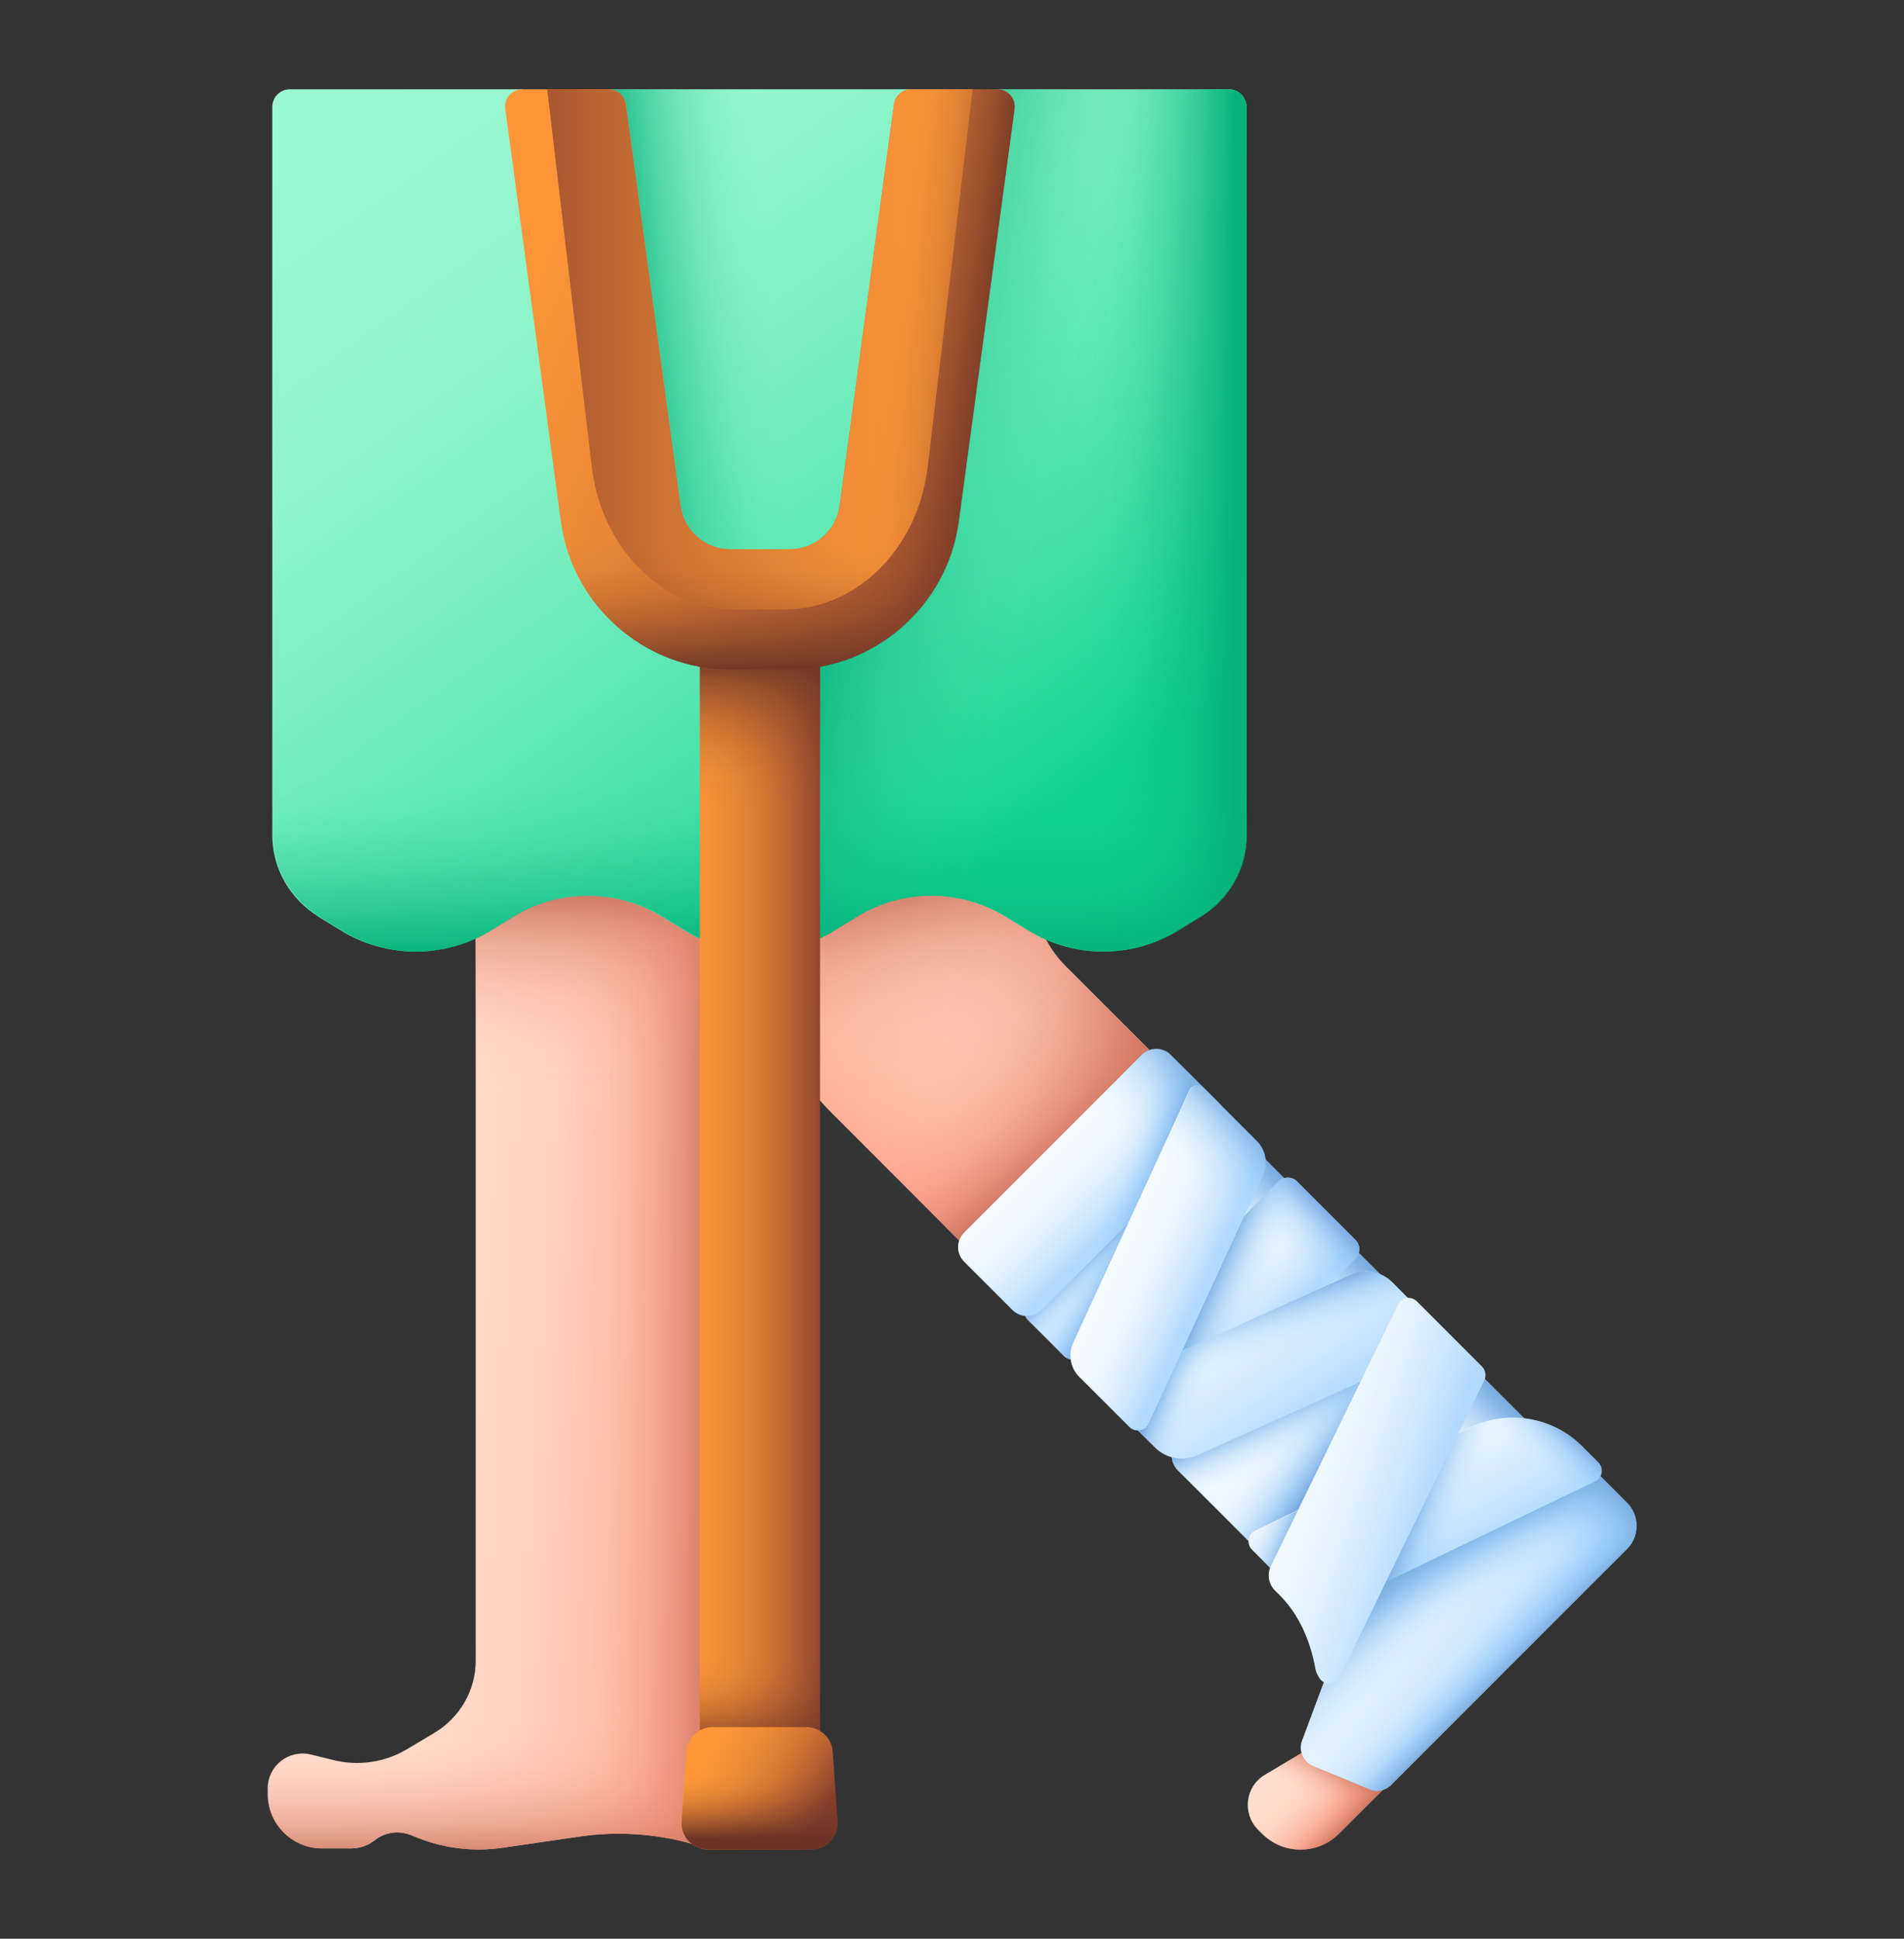 <svg width="56" height="57" viewBox="0 0 56 57" fill="none" xmlns="http://www.w3.org/2000/svg">
<rect x="0" y="0" width="56" height="57" fill="#333333" stroke="none"/>
<path d="M20.642 54.295C19.47 53.921 18.226 53.82 17.014 54.002L14.79 54.325C13.961 54.446 13.122 54.355 12.334 54.052L12.081 53.951C11.717 53.809 11.313 53.87 11.01 54.113C10.818 54.264 10.575 54.345 10.332 54.345H9.473C8.594 54.345 7.876 53.627 7.876 52.748V52.576C7.876 51.909 8.503 51.424 9.15 51.586L9.807 51.748C10.535 51.929 11.313 51.818 11.96 51.434L12.789 50.939C13.526 50.494 13.991 49.696 13.991 48.827V24.104H21.703V42.641C21.703 43.53 21.673 44.41 21.602 45.299L21.249 49.928C21.238 50.08 21.249 50.242 21.289 50.393L21.794 52.303C22.027 53.183 21.481 54.062 20.642 54.295Z" fill="url(#paint0_linear_468_1539)"/>
<path d="M20.642 54.295C19.47 53.921 18.226 53.82 17.014 54.002L14.79 54.325C13.961 54.446 13.122 54.355 12.334 54.052L12.081 53.951C11.717 53.809 11.313 53.87 11.01 54.113C10.818 54.264 10.575 54.345 10.332 54.345H9.473C8.594 54.345 7.876 53.627 7.876 52.748V52.576C7.876 51.909 8.503 51.424 9.15 51.586L9.807 51.748C10.535 51.929 11.313 51.818 11.96 51.434L12.789 50.939C13.526 50.494 13.991 49.696 13.991 48.827V24.104H21.703V42.641C21.703 43.53 21.673 44.41 21.602 45.299L21.249 49.928C21.238 50.08 21.249 50.242 21.289 50.393L21.794 52.303C22.027 53.183 21.481 54.062 20.642 54.295Z" fill="url(#paint1_linear_468_1539)"/>
<path d="M21.451 47.119H13.981V48.827C13.981 49.696 13.526 50.495 12.778 50.939L11.95 51.435C11.303 51.819 10.524 51.94 9.797 51.748L9.14 51.586C8.493 51.424 7.866 51.91 7.866 52.577V52.748C7.866 53.628 8.584 54.346 9.463 54.346H10.322C10.565 54.346 10.807 54.265 10.999 54.113C11.303 53.87 11.707 53.81 12.071 53.951L12.323 54.052C13.102 54.356 13.951 54.447 14.78 54.325L17.003 54.002C18.216 53.82 19.459 53.921 20.632 54.295C21.471 54.062 22.006 53.183 21.774 52.294L21.269 50.383C21.228 50.232 21.218 50.08 21.228 49.918L21.451 47.119Z" fill="url(#paint2_linear_468_1539)"/>
<path d="M13.981 24.104H21.693V37.83H13.981V24.104Z" fill="url(#paint3_linear_468_1539)"/>
<path d="M30.386 26.095V18.241H22.472V27.934C22.472 29.733 23.189 31.452 24.453 32.715L29.284 37.547L34.873 31.937L31.346 28.409C30.729 27.793 30.386 26.964 30.386 26.095Z" fill="url(#paint4_linear_468_1539)"/>
<path d="M30.386 26.095V18.241H22.472V27.934C22.472 29.733 23.189 31.452 24.453 32.715L29.284 37.547L34.873 31.937L31.346 28.409C30.729 27.793 30.386 26.964 30.386 26.095Z" fill="url(#paint5_linear_468_1539)"/>
<path d="M34.873 31.937L29.274 37.536L24.442 32.705C23.169 31.431 22.461 29.713 22.461 27.924V25.114H30.375V26.085C30.375 26.954 30.719 27.793 31.336 28.409L34.873 31.937Z" fill="url(#paint6_linear_468_1539)"/>
<path d="M34.873 31.937L29.274 37.536L24.442 32.705C23.169 31.431 22.461 29.713 22.461 27.924V25.114H30.375V26.085C30.375 26.954 30.719 27.793 31.336 28.409L34.873 31.937Z" fill="url(#paint7_linear_468_1539)"/>
<path d="M39.27 50.95L37.198 52.183C36.622 52.527 36.531 53.315 36.996 53.79L37.117 53.912C37.744 54.538 38.755 54.538 39.381 53.912L41.372 51.92L39.27 50.95Z" fill="url(#paint8_linear_468_1539)"/>
<path d="M39.27 50.95L37.198 52.183C36.622 52.527 36.531 53.315 36.996 53.79L37.117 53.912C37.744 54.538 38.755 54.538 39.381 53.912L41.372 51.92L39.27 50.95Z" fill="url(#paint9_linear_468_1539)"/>
<path d="M41.372 51.92L39.381 53.911C38.755 54.538 37.744 54.538 37.117 53.911L36.996 53.79C36.945 53.739 36.905 53.689 36.864 53.638L39.462 51.041L41.372 51.92Z" fill="url(#paint10_linear_468_1539)"/>
<path d="M46.901 43.237L47.841 44.177C48.225 44.561 48.225 45.178 47.841 45.551L40.907 52.485C40.746 52.647 40.493 52.697 40.281 52.606L38.613 51.919C38.33 51.798 38.189 51.474 38.29 51.191L40.432 45.461L46.901 43.237Z" fill="url(#paint11_linear_468_1539)"/>
<path d="M46.901 43.237L47.841 44.177C48.225 44.561 48.225 45.178 47.841 45.551L40.907 52.485C40.746 52.647 40.493 52.697 40.281 52.606L38.613 51.919C38.33 51.798 38.189 51.474 38.29 51.191L40.432 45.461L46.901 43.237Z" fill="url(#paint12_linear_468_1539)"/>
<path d="M46.901 43.237L47.841 44.177C48.225 44.561 48.225 45.178 47.841 45.551L40.907 52.485C40.746 52.647 40.493 52.697 40.281 52.606L38.613 51.919C38.33 51.798 38.189 51.474 38.29 51.191L40.432 45.461L46.901 43.237Z" fill="url(#paint13_linear_468_1539)"/>
<path d="M46.901 43.237L47.841 44.177C48.225 44.561 48.225 45.178 47.841 45.551L40.907 52.485C40.746 52.647 40.493 52.697 40.281 52.606L38.613 51.919C38.33 51.798 38.189 51.474 38.29 51.191L40.432 45.461L46.901 43.237Z" fill="url(#paint14_linear_468_1539)"/>
<path d="M45.082 48.321L47.851 45.551C48.235 45.167 48.235 44.551 47.851 44.177L46.911 43.237L41.777 45.006L45.082 48.321Z" fill="url(#paint15_linear_468_1539)"/>
<path d="M36.875 33.746L45.223 42.095L43.495 43.823L35.146 35.474L36.875 33.746Z" fill="url(#paint16_linear_468_1539)"/>
<path d="M36.875 33.746L45.223 42.095L43.495 43.823L35.146 35.474L36.875 33.746Z" fill="url(#paint17_linear_468_1539)"/>
<path d="M33.782 35.262L34.833 36.314C34.984 36.465 34.984 36.698 34.833 36.849L31.821 39.861C31.669 40.013 31.437 40.013 31.285 39.861L30.234 38.81C30.082 38.658 30.082 38.426 30.234 38.274L33.246 35.262C33.398 35.121 33.64 35.121 33.782 35.262Z" fill="url(#paint18_linear_468_1539)"/>
<path d="M33.782 35.262L34.833 36.314C34.984 36.465 34.984 36.698 34.833 36.849L31.821 39.861C31.669 40.013 31.437 40.013 31.285 39.861L30.234 38.81C30.082 38.658 30.082 38.426 30.234 38.274L33.246 35.262C33.398 35.121 33.64 35.121 33.782 35.262Z" fill="url(#paint19_linear_468_1539)"/>
<path d="M33.782 35.262L34.833 36.314C34.984 36.465 34.984 36.698 34.833 36.849L31.821 39.861C31.669 40.013 31.437 40.013 31.285 39.861L30.234 38.81C30.082 38.658 30.082 38.426 30.234 38.274L33.246 35.262C33.398 35.121 33.64 35.121 33.782 35.262Z" fill="url(#paint20_linear_468_1539)"/>
<path d="M34.428 31.017L35.854 32.442C36.086 32.675 36.086 33.059 35.854 33.291L30.628 38.517C30.396 38.749 30.012 38.749 29.779 38.517L28.354 37.092C28.121 36.859 28.121 36.475 28.354 36.243L33.58 31.017C33.822 30.785 34.196 30.785 34.428 31.017Z" fill="url(#paint21_linear_468_1539)"/>
<path d="M31.406 37.729L35.854 33.282C36.086 33.049 36.086 32.665 35.854 32.432L34.428 31.007C34.196 30.775 33.812 30.775 33.58 31.007L29.132 35.455L31.406 37.729Z" fill="url(#paint22_linear_468_1539)"/>
<path d="M31.406 37.729L35.854 33.282C36.086 33.049 36.086 32.665 35.854 32.432L34.428 31.007C34.196 30.775 33.812 30.775 33.58 31.007L29.132 35.455L31.406 37.729Z" fill="url(#paint23_linear_468_1539)"/>
<path d="M39.988 37.89L42.039 39.942C42.292 40.195 42.292 40.589 42.039 40.842L37.602 45.289C37.349 45.542 36.955 45.542 36.703 45.289L34.651 43.237C34.398 42.985 34.398 42.59 34.651 42.338L39.088 37.901C39.341 37.638 39.745 37.638 39.988 37.89Z" fill="url(#paint24_linear_468_1539)"/>
<path d="M39.988 37.89L42.039 39.942C42.292 40.195 42.292 40.589 42.039 40.842L37.602 45.289C37.349 45.542 36.955 45.542 36.703 45.289L34.651 43.237C34.398 42.985 34.398 42.59 34.651 42.338L39.088 37.901C39.341 37.638 39.745 37.638 39.988 37.89Z" fill="url(#paint25_linear_468_1539)"/>
<path d="M39.988 37.89L42.039 39.942C42.292 40.195 42.292 40.589 42.039 40.842L37.602 45.289C37.349 45.542 36.955 45.542 36.703 45.289L34.651 43.237C34.398 42.985 34.398 42.59 34.651 42.338L39.088 37.901C39.341 37.638 39.745 37.638 39.988 37.89Z" fill="url(#paint26_linear_468_1539)"/>
<path d="M38.148 34.737L39.866 36.455C40.018 36.607 40.018 36.849 39.866 37.001L34.641 42.226C34.489 42.378 34.246 42.378 34.095 42.226L32.377 40.508C32.225 40.356 32.225 40.114 32.377 39.962L37.602 34.737C37.754 34.585 37.996 34.585 38.148 34.737Z" fill="url(#paint27_linear_468_1539)"/>
<path d="M38.148 34.737L39.866 36.455C40.018 36.607 40.018 36.849 39.866 37.001L34.641 42.226C34.489 42.378 34.246 42.378 34.095 42.226L32.377 40.508C32.225 40.356 32.225 40.114 32.377 39.962L37.602 34.737C37.754 34.585 37.996 34.585 38.148 34.737Z" fill="url(#paint28_linear_468_1539)"/>
<path d="M38.148 34.737L39.866 36.455C40.018 36.607 40.018 36.849 39.866 37.001L34.641 42.226C34.489 42.378 34.246 42.378 34.095 42.226L32.377 40.508C32.225 40.356 32.225 40.114 32.377 39.962L37.602 34.737C37.754 34.585 37.996 34.585 38.148 34.737Z" fill="url(#paint29_linear_468_1539)"/>
<path d="M40.958 37.708L42.676 39.427L35.207 42.792C34.792 42.974 34.297 42.883 33.974 42.56L32.255 40.842L39.725 37.476C40.139 37.284 40.624 37.375 40.958 37.708Z" fill="url(#paint30_linear_468_1539)"/>
<path d="M40.958 37.708L42.676 39.427L35.207 42.792C34.792 42.974 34.297 42.883 33.974 42.56L32.255 40.842L39.725 37.476C40.139 37.284 40.624 37.375 40.958 37.708Z" fill="url(#paint31_linear_468_1539)"/>
<path d="M40.958 37.708L42.676 39.427L35.207 42.792C34.792 42.974 34.297 42.883 33.974 42.56L32.255 40.842L39.725 37.476C40.139 37.284 40.624 37.375 40.958 37.708Z" fill="url(#paint32_linear_468_1539)"/>
<path d="M36.955 33.544L35.389 31.977C35.267 31.856 35.055 31.896 34.984 32.048L31.568 39.467C31.406 39.811 31.477 40.225 31.75 40.488L33.216 41.953C33.388 42.125 33.681 42.075 33.782 41.852L37.137 34.575C37.299 34.221 37.228 33.817 36.955 33.544Z" fill="url(#paint33_linear_468_1539)"/>
<path d="M46.527 42.519L47.002 42.994C47.174 43.166 47.124 43.459 46.901 43.56L38.967 47.371C38.835 47.431 38.674 47.411 38.562 47.3L36.824 45.562C36.652 45.39 36.703 45.097 36.925 44.996L43.263 41.953C44.364 41.438 45.668 41.66 46.527 42.519Z" fill="url(#paint34_linear_468_1539)"/>
<path d="M36.834 45.572C36.662 45.4 36.713 45.107 36.935 45.006L38.987 44.015L39.492 44.52L37.643 46.37L36.834 45.572Z" fill="url(#paint35_linear_468_1539)"/>
<path d="M47.012 42.995L46.537 42.52C45.678 41.66 44.364 41.438 43.273 41.964L41.312 42.904L39.422 47.159L46.911 43.571C47.134 43.46 47.184 43.166 47.012 42.995Z" fill="url(#paint36_linear_468_1539)"/>
<path d="M47.012 42.995L46.537 42.52C45.678 41.66 44.364 41.438 43.273 41.964L41.312 42.904L39.422 47.159L46.911 43.571C47.134 43.46 47.184 43.166 47.012 42.995Z" fill="url(#paint37_linear_468_1539)"/>
<path d="M39.401 49.301L43.657 40.579C43.717 40.447 43.697 40.286 43.586 40.175L41.676 38.264C41.504 38.092 41.221 38.133 41.12 38.355L37.38 46.037C37.259 46.279 37.309 46.572 37.501 46.765L37.643 46.906C38.199 47.462 38.532 48.22 38.684 49.039C38.704 49.17 38.765 49.291 38.846 49.392C39.017 49.564 39.3 49.514 39.401 49.301Z" fill="url(#paint38_linear_468_1539)"/>
<path d="M33.448 35.404L34.995 32.048C35.065 31.887 35.278 31.856 35.399 31.977L36.965 33.544C37.238 33.817 37.309 34.221 37.148 34.565L35.712 37.668L33.448 35.404Z" fill="url(#paint39_linear_468_1539)"/>
<path d="M36.662 3.14V24.558C36.662 25.539 36.137 26.438 35.298 26.954C35.298 26.954 35.288 26.964 35.278 26.964L34.651 27.348C33.297 28.187 31.578 28.187 30.224 27.348L29.597 26.964C28.243 26.125 26.524 26.125 25.17 26.964L24.543 27.348C23.189 28.187 21.471 28.187 20.116 27.348L19.49 26.964C18.135 26.125 16.417 26.125 15.063 26.964L14.436 27.348C13.082 28.187 11.363 28.187 10.009 27.348L9.382 26.964L9.372 26.954C8.533 26.438 8.008 25.539 8.008 24.558V3.14C8.008 2.857 8.24 2.625 8.523 2.625H15.366L16.72 3.929L17.903 2.625H26.787L28.182 3.767L29.334 2.625H36.137C36.43 2.625 36.662 2.857 36.662 3.14Z" fill="url(#paint40_linear_468_1539)"/>
<path d="M27.202 2.959V16.776H17.498V3.07L17.903 2.625H26.797L27.202 2.959Z" fill="url(#paint41_linear_468_1539)"/>
<path d="M8.038 16.098V24.558C8.038 25.539 8.563 26.438 9.402 26.954C9.402 26.954 9.412 26.954 9.412 26.964L10.039 27.348C11.393 28.187 13.112 28.187 14.466 27.348L15.093 26.964C16.447 26.125 18.166 26.125 19.52 26.964L20.147 27.348C21.501 28.187 23.219 28.187 24.574 27.348L25.2 26.964C26.555 26.125 28.273 26.125 29.628 26.964L30.254 27.348C31.608 28.187 33.327 28.187 34.681 27.348L35.308 26.964C35.318 26.964 35.318 26.954 35.328 26.954C36.167 26.438 36.693 25.539 36.693 24.558V16.098H8.038Z" fill="url(#paint42_linear_468_1539)"/>
<path d="M36.662 3.14V24.558C36.662 25.539 36.137 26.438 35.298 26.954C35.298 26.954 35.288 26.964 35.278 26.964L34.651 27.348C33.297 28.187 31.578 28.187 30.224 27.348L29.597 26.964C28.243 26.125 26.524 26.125 25.17 26.964L24.543 27.348C23.755 27.833 22.835 28.035 21.946 27.954V2.625H26.777L28.172 3.767L29.334 2.625H36.137C36.43 2.625 36.662 2.857 36.662 3.14Z" fill="url(#paint43_linear_468_1539)"/>
<path d="M36.662 3.14V24.558C36.662 25.539 36.137 26.438 35.298 26.954C35.298 26.954 35.288 26.964 35.278 26.964L34.651 27.348C33.297 28.187 31.578 28.187 30.224 27.348L29.597 26.964C28.243 26.125 26.524 26.125 25.17 26.964L24.543 27.348C23.755 27.833 22.835 28.035 21.946 27.954V18.928L27.131 13.743V2.918L28.172 3.767L29.334 2.625H36.137C36.43 2.625 36.662 2.857 36.662 3.14Z" fill="url(#paint44_linear_468_1539)"/>
<path d="M20.581 17.918H24.119V53.001H20.581V17.918Z" fill="url(#paint45_linear_468_1539)"/>
<path d="M20.581 44.511H24.119V53.001H20.581V44.511Z" fill="url(#paint46_linear_468_1539)"/>
<path d="M20.581 17.918H24.119V26.559H20.581V17.918Z" fill="url(#paint47_linear_468_1539)"/>
<path d="M26.797 2.625C26.545 2.625 26.322 2.817 26.292 3.07L24.695 14.875C24.594 15.603 23.967 16.149 23.24 16.149H21.471C20.743 16.149 20.116 15.603 20.015 14.875L18.408 3.07C18.378 2.817 18.156 2.625 17.903 2.625H15.366C15.053 2.625 14.82 2.898 14.861 3.201L16.498 15.34C16.831 17.817 18.964 19.676 21.461 19.676H23.23C25.726 19.676 27.859 17.806 28.192 15.34L29.84 3.201C29.88 2.898 29.648 2.625 29.334 2.625L26.797 2.625Z" fill="url(#paint48_linear_468_1539)"/>
<path d="M27.283 13.743L28.607 2.625H26.797C26.545 2.625 26.322 2.817 26.292 3.07L24.695 14.875C24.594 15.603 23.967 16.149 23.24 16.149H21.471C20.743 16.149 20.116 15.603 20.015 14.875L18.408 3.07C18.378 2.817 18.156 2.625 17.903 2.625H16.094L17.408 13.743C17.691 16.119 19.49 17.918 21.592 17.918H23.088C25.201 17.918 27 16.119 27.283 13.743Z" fill="url(#paint49_linear_468_1539)"/>
<path d="M29.334 2.625C29.648 2.625 29.88 2.898 29.84 3.201L28.202 15.35C27.869 17.827 25.736 19.686 23.24 19.686H21.471C20.733 19.686 20.025 19.525 19.389 19.232V10.287L20.005 14.875C20.106 15.603 20.733 16.149 21.461 16.149H23.23C23.957 16.149 24.584 15.603 24.685 14.875L26.292 3.07C26.322 2.817 26.545 2.625 26.797 2.625L29.334 2.625Z" fill="url(#paint50_linear_468_1539)"/>
<path d="M25.585 8.315L24.695 14.875C24.594 15.603 23.967 16.149 23.24 16.149H21.471C20.743 16.149 20.116 15.603 20.015 14.875L19.126 8.315H15.558L16.508 15.35C16.842 17.827 18.974 19.686 21.471 19.686H23.24C25.736 19.686 27.869 17.817 28.203 15.35L29.153 8.315H25.585Z" fill="url(#paint51_linear_468_1539)"/>
<path d="M23.866 54.376H20.824C20.369 54.376 20.015 53.992 20.046 53.547L20.187 51.495C20.218 51.091 20.551 50.777 20.965 50.777H23.715C24.119 50.777 24.463 51.091 24.493 51.495L24.634 53.547C24.675 53.992 24.321 54.376 23.866 54.376Z" fill="url(#paint52_linear_468_1539)"/>
<path d="M23.866 54.376H20.824C20.369 54.376 20.015 53.992 20.046 53.547L20.187 51.495C20.218 51.091 20.551 50.777 20.965 50.777H23.715C24.119 50.777 24.463 51.091 24.493 51.495L24.634 53.547C24.675 53.992 24.321 54.376 23.866 54.376Z" fill="url(#paint53_linear_468_1539)"/>
<defs>
<linearGradient id="paint0_linear_468_1539" x1="10.468" y1="38.929" x2="21.492" y2="39.578" gradientUnits="userSpaceOnUse">
<stop stop-color="#FFDFCF"/>
<stop offset="0.245" stop-color="#FFDBCA"/>
<stop offset="0.499" stop-color="#FFD0BE"/>
<stop offset="0.757" stop-color="#FFBEA9"/>
<stop offset="1" stop-color="#FFA78F"/>
</linearGradient>
<linearGradient id="paint1_linear_468_1539" x1="16.555" y1="39.24" x2="21.08" y2="39.24" gradientUnits="userSpaceOnUse">
<stop stop-color="#F89580" stop-opacity="0"/>
<stop offset="0.138" stop-color="#F6947F" stop-opacity="0.021"/>
<stop offset="0.28" stop-color="#F3917C" stop-opacity="0.084"/>
<stop offset="0.425" stop-color="#EE8E78" stop-opacity="0.19"/>
<stop offset="0.572" stop-color="#E68873" stop-opacity="0.337"/>
<stop offset="0.72" stop-color="#DD826B" stop-opacity="0.528"/>
<stop offset="0.866" stop-color="#D17963" stop-opacity="0.757"/>
<stop offset="1" stop-color="#C5715A"/>
</linearGradient>
<linearGradient id="paint2_linear_468_1539" x1="14.855" y1="50.582" x2="14.855" y2="54.836" gradientUnits="userSpaceOnUse">
<stop stop-color="#F89580" stop-opacity="0"/>
<stop offset="0.138" stop-color="#F6947F" stop-opacity="0.021"/>
<stop offset="0.28" stop-color="#F3917C" stop-opacity="0.084"/>
<stop offset="0.425" stop-color="#EE8E78" stop-opacity="0.19"/>
<stop offset="0.572" stop-color="#E68873" stop-opacity="0.337"/>
<stop offset="0.72" stop-color="#DD826B" stop-opacity="0.528"/>
<stop offset="0.866" stop-color="#D17963" stop-opacity="0.757"/>
<stop offset="1" stop-color="#C5715A"/>
</linearGradient>
<linearGradient id="paint3_linear_468_1539" x1="17.839" y1="31.906" x2="17.839" y2="26.066" gradientUnits="userSpaceOnUse">
<stop stop-color="#F89580" stop-opacity="0"/>
<stop offset="0.138" stop-color="#F6947F" stop-opacity="0.021"/>
<stop offset="0.28" stop-color="#F3917C" stop-opacity="0.084"/>
<stop offset="0.425" stop-color="#EE8E78" stop-opacity="0.19"/>
<stop offset="0.572" stop-color="#E68873" stop-opacity="0.337"/>
<stop offset="0.72" stop-color="#DD826B" stop-opacity="0.528"/>
<stop offset="0.866" stop-color="#D17963" stop-opacity="0.757"/>
<stop offset="1" stop-color="#C5715A"/>
</linearGradient>
<linearGradient id="paint4_linear_468_1539" x1="30.627" y1="22.24" x2="23.061" y2="33.264" gradientUnits="userSpaceOnUse">
<stop stop-color="#FFDFCF"/>
<stop offset="0.245" stop-color="#FFDBCA"/>
<stop offset="0.499" stop-color="#FFD0BE"/>
<stop offset="0.757" stop-color="#FFBEA9"/>
<stop offset="1" stop-color="#FFA78F"/>
</linearGradient>
<linearGradient id="paint5_linear_468_1539" x1="25.752" y1="27.892" x2="33.533" y2="27.46" gradientUnits="userSpaceOnUse">
<stop stop-color="#F89580" stop-opacity="0"/>
<stop offset="0.138" stop-color="#F6947F" stop-opacity="0.021"/>
<stop offset="0.28" stop-color="#F3917C" stop-opacity="0.084"/>
<stop offset="0.425" stop-color="#EE8E78" stop-opacity="0.19"/>
<stop offset="0.572" stop-color="#E68873" stop-opacity="0.337"/>
<stop offset="0.72" stop-color="#DD826B" stop-opacity="0.528"/>
<stop offset="0.866" stop-color="#D17963" stop-opacity="0.757"/>
<stop offset="1" stop-color="#C5715A"/>
</linearGradient>
<linearGradient id="paint6_linear_468_1539" x1="28.786" y1="30.505" x2="31.596" y2="33.747" gradientUnits="userSpaceOnUse">
<stop stop-color="#F89580" stop-opacity="0"/>
<stop offset="0.138" stop-color="#F6947F" stop-opacity="0.021"/>
<stop offset="0.28" stop-color="#F3917C" stop-opacity="0.084"/>
<stop offset="0.425" stop-color="#EE8E78" stop-opacity="0.19"/>
<stop offset="0.572" stop-color="#E68873" stop-opacity="0.337"/>
<stop offset="0.72" stop-color="#DD826B" stop-opacity="0.528"/>
<stop offset="0.866" stop-color="#D17963" stop-opacity="0.757"/>
<stop offset="1" stop-color="#C5715A"/>
</linearGradient>
<linearGradient id="paint7_linear_468_1539" x1="28.98" y1="31.732" x2="27.683" y2="25.608" gradientUnits="userSpaceOnUse">
<stop stop-color="#F89580" stop-opacity="0"/>
<stop offset="0.138" stop-color="#F6947F" stop-opacity="0.021"/>
<stop offset="0.28" stop-color="#F3917C" stop-opacity="0.084"/>
<stop offset="0.425" stop-color="#EE8E78" stop-opacity="0.19"/>
<stop offset="0.572" stop-color="#E68873" stop-opacity="0.337"/>
<stop offset="0.72" stop-color="#DD826B" stop-opacity="0.528"/>
<stop offset="0.866" stop-color="#D17963" stop-opacity="0.757"/>
<stop offset="1" stop-color="#C5715A"/>
</linearGradient>
<linearGradient id="paint8_linear_468_1539" x1="38.006" y1="51.676" x2="39.766" y2="53.437" gradientUnits="userSpaceOnUse">
<stop stop-color="#FFDFCF"/>
<stop offset="0.245" stop-color="#FFDBCA"/>
<stop offset="0.499" stop-color="#FFD0BE"/>
<stop offset="0.757" stop-color="#FFBEA9"/>
<stop offset="1" stop-color="#FFA78F"/>
</linearGradient>
<linearGradient id="paint9_linear_468_1539" x1="38.611" y1="53.078" x2="39.299" y2="51.906" gradientUnits="userSpaceOnUse">
<stop stop-color="#F89580" stop-opacity="0"/>
<stop offset="0.138" stop-color="#F6947F" stop-opacity="0.021"/>
<stop offset="0.28" stop-color="#F3917C" stop-opacity="0.084"/>
<stop offset="0.425" stop-color="#EE8E78" stop-opacity="0.19"/>
<stop offset="0.572" stop-color="#E68873" stop-opacity="0.337"/>
<stop offset="0.72" stop-color="#DD826B" stop-opacity="0.528"/>
<stop offset="0.866" stop-color="#D17963" stop-opacity="0.757"/>
<stop offset="1" stop-color="#C5715A"/>
</linearGradient>
<linearGradient id="paint10_linear_468_1539" x1="38.808" y1="52.478" x2="39.878" y2="53.548" gradientUnits="userSpaceOnUse">
<stop stop-color="#F89580" stop-opacity="0"/>
<stop offset="0.138" stop-color="#F6947F" stop-opacity="0.021"/>
<stop offset="0.28" stop-color="#F3917C" stop-opacity="0.084"/>
<stop offset="0.425" stop-color="#EE8E78" stop-opacity="0.19"/>
<stop offset="0.572" stop-color="#E68873" stop-opacity="0.337"/>
<stop offset="0.72" stop-color="#DD826B" stop-opacity="0.528"/>
<stop offset="0.866" stop-color="#D17963" stop-opacity="0.757"/>
<stop offset="1" stop-color="#C5715A"/>
</linearGradient>
<linearGradient id="paint11_linear_468_1539" x1="40.215" y1="45.581" x2="44.418" y2="48.917" gradientUnits="userSpaceOnUse">
<stop stop-color="#F5FBFF"/>
<stop offset="0.241" stop-color="#F0F8FE"/>
<stop offset="0.492" stop-color="#E4F2FE"/>
<stop offset="0.746" stop-color="#CFE8FE"/>
<stop offset="1" stop-color="#B3DAFE"/>
</linearGradient>
<linearGradient id="paint12_linear_468_1539" x1="43.201" y1="48.059" x2="44.297" y2="49.155" gradientUnits="userSpaceOnUse">
<stop stop-color="#8AC9FE" stop-opacity="0"/>
<stop offset="0.129" stop-color="#89C8FD" stop-opacity="0.019"/>
<stop offset="0.263" stop-color="#88C6FB" stop-opacity="0.075"/>
<stop offset="0.399" stop-color="#87C4F8" stop-opacity="0.168"/>
<stop offset="0.536" stop-color="#85C0F4" stop-opacity="0.298"/>
<stop offset="0.675" stop-color="#83BBEF" stop-opacity="0.466"/>
<stop offset="0.815" stop-color="#7FB5E9" stop-opacity="0.672"/>
<stop offset="0.953" stop-color="#7CAEE1" stop-opacity="0.911"/>
<stop offset="1" stop-color="#7BACDF"/>
</linearGradient>
<linearGradient id="paint13_linear_468_1539" x1="42.904" y1="47.478" x2="42.072" y2="45.729" gradientUnits="userSpaceOnUse">
<stop stop-color="#8AC9FE" stop-opacity="0"/>
<stop offset="0.129" stop-color="#89C8FD" stop-opacity="0.019"/>
<stop offset="0.263" stop-color="#88C6FB" stop-opacity="0.075"/>
<stop offset="0.399" stop-color="#87C4F8" stop-opacity="0.168"/>
<stop offset="0.536" stop-color="#85C0F4" stop-opacity="0.298"/>
<stop offset="0.675" stop-color="#83BBEF" stop-opacity="0.466"/>
<stop offset="0.815" stop-color="#7FB5E9" stop-opacity="0.672"/>
<stop offset="0.953" stop-color="#7CAEE1" stop-opacity="0.911"/>
<stop offset="1" stop-color="#7BACDF"/>
</linearGradient>
<linearGradient id="paint14_linear_468_1539" x1="43.006" y1="47.864" x2="41.206" y2="46.064" gradientUnits="userSpaceOnUse">
<stop stop-color="#8AC9FE" stop-opacity="0"/>
<stop offset="0.129" stop-color="#89C8FD" stop-opacity="0.019"/>
<stop offset="0.263" stop-color="#88C6FB" stop-opacity="0.075"/>
<stop offset="0.399" stop-color="#87C4F8" stop-opacity="0.168"/>
<stop offset="0.536" stop-color="#85C0F4" stop-opacity="0.298"/>
<stop offset="0.675" stop-color="#83BBEF" stop-opacity="0.466"/>
<stop offset="0.815" stop-color="#7FB5E9" stop-opacity="0.672"/>
<stop offset="0.953" stop-color="#7CAEE1" stop-opacity="0.911"/>
<stop offset="1" stop-color="#7BACDF"/>
</linearGradient>
<linearGradient id="paint15_linear_468_1539" x1="44.966" y1="45.124" x2="46.9" y2="43.19" gradientUnits="userSpaceOnUse">
<stop stop-color="#8AC9FE" stop-opacity="0"/>
<stop offset="0.129" stop-color="#89C8FD" stop-opacity="0.019"/>
<stop offset="0.263" stop-color="#88C6FB" stop-opacity="0.075"/>
<stop offset="0.399" stop-color="#87C4F8" stop-opacity="0.168"/>
<stop offset="0.536" stop-color="#85C0F4" stop-opacity="0.298"/>
<stop offset="0.675" stop-color="#83BBEF" stop-opacity="0.466"/>
<stop offset="0.815" stop-color="#7FB5E9" stop-opacity="0.672"/>
<stop offset="0.953" stop-color="#7CAEE1" stop-opacity="0.911"/>
<stop offset="1" stop-color="#7BACDF"/>
</linearGradient>
<linearGradient id="paint16_linear_468_1539" x1="40.128" y1="38.831" x2="41.166" y2="37.792" gradientUnits="userSpaceOnUse">
<stop stop-color="#F5FBFF"/>
<stop offset="0.241" stop-color="#F0F8FE"/>
<stop offset="0.492" stop-color="#E4F2FE"/>
<stop offset="0.746" stop-color="#CFE8FE"/>
<stop offset="1" stop-color="#B3DAFE"/>
</linearGradient>
<linearGradient id="paint17_linear_468_1539" x1="38.702" y1="40.269" x2="41.014" y2="37.957" gradientUnits="userSpaceOnUse">
<stop stop-color="#8AC9FE" stop-opacity="0"/>
<stop offset="0.129" stop-color="#89C8FD" stop-opacity="0.019"/>
<stop offset="0.263" stop-color="#88C6FB" stop-opacity="0.075"/>
<stop offset="0.399" stop-color="#87C4F8" stop-opacity="0.168"/>
<stop offset="0.536" stop-color="#85C0F4" stop-opacity="0.298"/>
<stop offset="0.675" stop-color="#83BBEF" stop-opacity="0.466"/>
<stop offset="0.815" stop-color="#7FB5E9" stop-opacity="0.672"/>
<stop offset="0.953" stop-color="#7CAEE1" stop-opacity="0.911"/>
<stop offset="1" stop-color="#7BACDF"/>
</linearGradient>
<linearGradient id="paint18_linear_468_1539" x1="31.138" y1="35.121" x2="33.392" y2="39.045" gradientUnits="userSpaceOnUse">
<stop stop-color="#F5FBFF"/>
<stop offset="0.241" stop-color="#F0F8FE"/>
<stop offset="0.492" stop-color="#E4F2FE"/>
<stop offset="0.746" stop-color="#CFE8FE"/>
<stop offset="1" stop-color="#B3DAFE"/>
</linearGradient>
<linearGradient id="paint19_linear_468_1539" x1="31.61" y1="37.099" x2="32.718" y2="37.646" gradientUnits="userSpaceOnUse">
<stop stop-color="#8AC9FE" stop-opacity="0"/>
<stop offset="0.129" stop-color="#89C8FD" stop-opacity="0.019"/>
<stop offset="0.263" stop-color="#88C6FB" stop-opacity="0.075"/>
<stop offset="0.399" stop-color="#87C4F8" stop-opacity="0.168"/>
<stop offset="0.536" stop-color="#85C0F4" stop-opacity="0.298"/>
<stop offset="0.675" stop-color="#83BBEF" stop-opacity="0.466"/>
<stop offset="0.815" stop-color="#7FB5E9" stop-opacity="0.672"/>
<stop offset="0.953" stop-color="#7CAEE1" stop-opacity="0.911"/>
<stop offset="1" stop-color="#7BACDF"/>
</linearGradient>
<linearGradient id="paint20_linear_468_1539" x1="32.7" y1="37.73" x2="31.948" y2="36.928" gradientUnits="userSpaceOnUse">
<stop stop-color="#8AC9FE" stop-opacity="0"/>
<stop offset="0.129" stop-color="#89C8FD" stop-opacity="0.019"/>
<stop offset="0.263" stop-color="#88C6FB" stop-opacity="0.075"/>
<stop offset="0.399" stop-color="#87C4F8" stop-opacity="0.168"/>
<stop offset="0.536" stop-color="#85C0F4" stop-opacity="0.298"/>
<stop offset="0.675" stop-color="#83BBEF" stop-opacity="0.466"/>
<stop offset="0.815" stop-color="#7FB5E9" stop-opacity="0.672"/>
<stop offset="0.953" stop-color="#7CAEE1" stop-opacity="0.911"/>
<stop offset="1" stop-color="#7BACDF"/>
</linearGradient>
<linearGradient id="paint21_linear_468_1539" x1="31.11" y1="33.763" x2="33.055" y2="35.709" gradientUnits="userSpaceOnUse">
<stop stop-color="#F5FBFF"/>
<stop offset="0.241" stop-color="#F0F8FE"/>
<stop offset="0.492" stop-color="#E4F2FE"/>
<stop offset="0.746" stop-color="#CFE8FE"/>
<stop offset="1" stop-color="#B3DAFE"/>
</linearGradient>
<linearGradient id="paint22_linear_468_1539" x1="32.727" y1="34.266" x2="34.102" y2="34.749" gradientUnits="userSpaceOnUse">
<stop stop-color="#8AC9FE" stop-opacity="0"/>
<stop offset="0.129" stop-color="#89C8FD" stop-opacity="0.019"/>
<stop offset="0.263" stop-color="#88C6FB" stop-opacity="0.075"/>
<stop offset="0.399" stop-color="#87C4F8" stop-opacity="0.168"/>
<stop offset="0.536" stop-color="#85C0F4" stop-opacity="0.298"/>
<stop offset="0.675" stop-color="#83BBEF" stop-opacity="0.466"/>
<stop offset="0.815" stop-color="#7FB5E9" stop-opacity="0.672"/>
<stop offset="0.953" stop-color="#7CAEE1" stop-opacity="0.911"/>
<stop offset="1" stop-color="#7BACDF"/>
</linearGradient>
<linearGradient id="paint23_linear_468_1539" x1="33.089" y1="33.771" x2="35.334" y2="31.526" gradientUnits="userSpaceOnUse">
<stop stop-color="#8AC9FE" stop-opacity="0"/>
<stop offset="0.129" stop-color="#89C8FD" stop-opacity="0.019"/>
<stop offset="0.263" stop-color="#88C6FB" stop-opacity="0.075"/>
<stop offset="0.399" stop-color="#87C4F8" stop-opacity="0.168"/>
<stop offset="0.536" stop-color="#85C0F4" stop-opacity="0.298"/>
<stop offset="0.675" stop-color="#83BBEF" stop-opacity="0.466"/>
<stop offset="0.815" stop-color="#7FB5E9" stop-opacity="0.672"/>
<stop offset="0.953" stop-color="#7CAEE1" stop-opacity="0.911"/>
<stop offset="1" stop-color="#7BACDF"/>
</linearGradient>
<linearGradient id="paint24_linear_468_1539" x1="37.349" y1="40.682" x2="40.367" y2="43.394" gradientUnits="userSpaceOnUse">
<stop stop-color="#F5FBFF"/>
<stop offset="0.241" stop-color="#F0F8FE"/>
<stop offset="0.492" stop-color="#E4F2FE"/>
<stop offset="0.746" stop-color="#CFE8FE"/>
<stop offset="1" stop-color="#B3DAFE"/>
</linearGradient>
<linearGradient id="paint25_linear_468_1539" x1="38.803" y1="42.586" x2="38.141" y2="41.142" gradientUnits="userSpaceOnUse">
<stop stop-color="#8AC9FE" stop-opacity="0"/>
<stop offset="0.129" stop-color="#89C8FD" stop-opacity="0.019"/>
<stop offset="0.263" stop-color="#88C6FB" stop-opacity="0.075"/>
<stop offset="0.399" stop-color="#87C4F8" stop-opacity="0.168"/>
<stop offset="0.536" stop-color="#85C0F4" stop-opacity="0.298"/>
<stop offset="0.675" stop-color="#83BBEF" stop-opacity="0.466"/>
<stop offset="0.815" stop-color="#7FB5E9" stop-opacity="0.672"/>
<stop offset="0.953" stop-color="#7CAEE1" stop-opacity="0.911"/>
<stop offset="1" stop-color="#7BACDF"/>
</linearGradient>
<linearGradient id="paint26_linear_468_1539" x1="38.076" y1="41.405" x2="39.485" y2="42.373" gradientUnits="userSpaceOnUse">
<stop stop-color="#8AC9FE" stop-opacity="0"/>
<stop offset="0.129" stop-color="#89C8FD" stop-opacity="0.019"/>
<stop offset="0.263" stop-color="#88C6FB" stop-opacity="0.075"/>
<stop offset="0.399" stop-color="#87C4F8" stop-opacity="0.168"/>
<stop offset="0.536" stop-color="#85C0F4" stop-opacity="0.298"/>
<stop offset="0.675" stop-color="#83BBEF" stop-opacity="0.466"/>
<stop offset="0.815" stop-color="#7FB5E9" stop-opacity="0.672"/>
<stop offset="0.953" stop-color="#7CAEE1" stop-opacity="0.911"/>
<stop offset="1" stop-color="#7BACDF"/>
</linearGradient>
<linearGradient id="paint27_linear_468_1539" x1="35.129" y1="37.483" x2="37.074" y2="39.428" gradientUnits="userSpaceOnUse">
<stop stop-color="#F5FBFF"/>
<stop offset="0.241" stop-color="#F0F8FE"/>
<stop offset="0.492" stop-color="#E4F2FE"/>
<stop offset="0.746" stop-color="#CFE8FE"/>
<stop offset="1" stop-color="#B3DAFE"/>
</linearGradient>
<linearGradient id="paint28_linear_468_1539" x1="37.684" y1="36.914" x2="39.009" y2="35.589" gradientUnits="userSpaceOnUse">
<stop stop-color="#8AC9FE" stop-opacity="0"/>
<stop offset="0.129" stop-color="#89C8FD" stop-opacity="0.019"/>
<stop offset="0.263" stop-color="#88C6FB" stop-opacity="0.075"/>
<stop offset="0.399" stop-color="#87C4F8" stop-opacity="0.168"/>
<stop offset="0.536" stop-color="#85C0F4" stop-opacity="0.298"/>
<stop offset="0.675" stop-color="#83BBEF" stop-opacity="0.466"/>
<stop offset="0.815" stop-color="#7FB5E9" stop-opacity="0.672"/>
<stop offset="0.953" stop-color="#7CAEE1" stop-opacity="0.911"/>
<stop offset="1" stop-color="#7BACDF"/>
</linearGradient>
<linearGradient id="paint29_linear_468_1539" x1="37.012" y1="38.865" x2="35.382" y2="38.152" gradientUnits="userSpaceOnUse">
<stop stop-color="#8AC9FE" stop-opacity="0"/>
<stop offset="0.129" stop-color="#89C8FD" stop-opacity="0.019"/>
<stop offset="0.263" stop-color="#88C6FB" stop-opacity="0.075"/>
<stop offset="0.399" stop-color="#87C4F8" stop-opacity="0.168"/>
<stop offset="0.536" stop-color="#85C0F4" stop-opacity="0.298"/>
<stop offset="0.675" stop-color="#83BBEF" stop-opacity="0.466"/>
<stop offset="0.815" stop-color="#7FB5E9" stop-opacity="0.672"/>
<stop offset="0.953" stop-color="#7CAEE1" stop-opacity="0.911"/>
<stop offset="1" stop-color="#7BACDF"/>
</linearGradient>
<linearGradient id="paint30_linear_468_1539" x1="35.271" y1="36.828" x2="38.494" y2="41.663" gradientUnits="userSpaceOnUse">
<stop stop-color="#F5FBFF"/>
<stop offset="0.241" stop-color="#F0F8FE"/>
<stop offset="0.492" stop-color="#E4F2FE"/>
<stop offset="0.746" stop-color="#CFE8FE"/>
<stop offset="1" stop-color="#B3DAFE"/>
</linearGradient>
<linearGradient id="paint31_linear_468_1539" x1="35.984" y1="39.532" x2="34.762" y2="39.048" gradientUnits="userSpaceOnUse">
<stop stop-color="#8AC9FE" stop-opacity="0"/>
<stop offset="0.129" stop-color="#89C8FD" stop-opacity="0.019"/>
<stop offset="0.263" stop-color="#88C6FB" stop-opacity="0.075"/>
<stop offset="0.399" stop-color="#87C4F8" stop-opacity="0.168"/>
<stop offset="0.536" stop-color="#85C0F4" stop-opacity="0.298"/>
<stop offset="0.675" stop-color="#83BBEF" stop-opacity="0.466"/>
<stop offset="0.815" stop-color="#7FB5E9" stop-opacity="0.672"/>
<stop offset="0.953" stop-color="#7CAEE1" stop-opacity="0.911"/>
<stop offset="1" stop-color="#7BACDF"/>
</linearGradient>
<linearGradient id="paint32_linear_468_1539" x1="37.403" y1="39.924" x2="36.894" y2="38.319" gradientUnits="userSpaceOnUse">
<stop stop-color="#8AC9FE" stop-opacity="0"/>
<stop offset="0.129" stop-color="#89C8FD" stop-opacity="0.019"/>
<stop offset="0.263" stop-color="#88C6FB" stop-opacity="0.075"/>
<stop offset="0.399" stop-color="#87C4F8" stop-opacity="0.168"/>
<stop offset="0.536" stop-color="#85C0F4" stop-opacity="0.298"/>
<stop offset="0.675" stop-color="#83BBEF" stop-opacity="0.466"/>
<stop offset="0.815" stop-color="#7FB5E9" stop-opacity="0.672"/>
<stop offset="0.953" stop-color="#7CAEE1" stop-opacity="0.911"/>
<stop offset="1" stop-color="#7BACDF"/>
</linearGradient>
<linearGradient id="paint33_linear_468_1539" x1="33.366" y1="36.02" x2="35.71" y2="37.1" gradientUnits="userSpaceOnUse">
<stop stop-color="#F5FBFF"/>
<stop offset="0.241" stop-color="#F0F8FE"/>
<stop offset="0.492" stop-color="#E4F2FE"/>
<stop offset="0.746" stop-color="#CFE8FE"/>
<stop offset="1" stop-color="#B3DAFE"/>
</linearGradient>
<linearGradient id="paint34_linear_468_1539" x1="40.337" y1="41.522" x2="42.884" y2="45.954" gradientUnits="userSpaceOnUse">
<stop stop-color="#F5FBFF"/>
<stop offset="0.241" stop-color="#F0F8FE"/>
<stop offset="0.492" stop-color="#E4F2FE"/>
<stop offset="0.746" stop-color="#CFE8FE"/>
<stop offset="1" stop-color="#B3DAFE"/>
</linearGradient>
<linearGradient id="paint35_linear_468_1539" x1="36.902" y1="44.608" x2="38.023" y2="45.066" gradientUnits="userSpaceOnUse">
<stop stop-color="#8AC9FE" stop-opacity="0"/>
<stop offset="0.129" stop-color="#89C8FD" stop-opacity="0.019"/>
<stop offset="0.263" stop-color="#88C6FB" stop-opacity="0.075"/>
<stop offset="0.399" stop-color="#87C4F8" stop-opacity="0.168"/>
<stop offset="0.536" stop-color="#85C0F4" stop-opacity="0.298"/>
<stop offset="0.675" stop-color="#83BBEF" stop-opacity="0.466"/>
<stop offset="0.815" stop-color="#7FB5E9" stop-opacity="0.672"/>
<stop offset="0.953" stop-color="#7CAEE1" stop-opacity="0.911"/>
<stop offset="1" stop-color="#7BACDF"/>
</linearGradient>
<linearGradient id="paint36_linear_468_1539" x1="43.069" y1="44.73" x2="41.592" y2="44.17" gradientUnits="userSpaceOnUse">
<stop stop-color="#8AC9FE" stop-opacity="0"/>
<stop offset="0.129" stop-color="#89C8FD" stop-opacity="0.019"/>
<stop offset="0.263" stop-color="#88C6FB" stop-opacity="0.075"/>
<stop offset="0.399" stop-color="#87C4F8" stop-opacity="0.168"/>
<stop offset="0.536" stop-color="#85C0F4" stop-opacity="0.298"/>
<stop offset="0.675" stop-color="#83BBEF" stop-opacity="0.466"/>
<stop offset="0.815" stop-color="#7FB5E9" stop-opacity="0.672"/>
<stop offset="0.953" stop-color="#7CAEE1" stop-opacity="0.911"/>
<stop offset="1" stop-color="#7BACDF"/>
</linearGradient>
<linearGradient id="paint37_linear_468_1539" x1="44.63" y1="42.667" x2="45.611" y2="41.584" gradientUnits="userSpaceOnUse">
<stop stop-color="#8AC9FE" stop-opacity="0"/>
<stop offset="0.129" stop-color="#89C8FD" stop-opacity="0.019"/>
<stop offset="0.263" stop-color="#88C6FB" stop-opacity="0.075"/>
<stop offset="0.399" stop-color="#87C4F8" stop-opacity="0.168"/>
<stop offset="0.536" stop-color="#85C0F4" stop-opacity="0.298"/>
<stop offset="0.675" stop-color="#83BBEF" stop-opacity="0.466"/>
<stop offset="0.815" stop-color="#7FB5E9" stop-opacity="0.672"/>
<stop offset="0.953" stop-color="#7CAEE1" stop-opacity="0.911"/>
<stop offset="1" stop-color="#7BACDF"/>
</linearGradient>
<linearGradient id="paint38_linear_468_1539" x1="37.642" y1="42.915" x2="41.959" y2="44.405" gradientUnits="userSpaceOnUse">
<stop stop-color="#F5FBFF"/>
<stop offset="0.241" stop-color="#F0F8FE"/>
<stop offset="0.492" stop-color="#E4F2FE"/>
<stop offset="0.746" stop-color="#CFE8FE"/>
<stop offset="1" stop-color="#B3DAFE"/>
</linearGradient>
<linearGradient id="paint39_linear_468_1539" x1="35.19" y1="35.005" x2="36.968" y2="33.227" gradientUnits="userSpaceOnUse">
<stop stop-color="#8AC9FE" stop-opacity="0"/>
<stop offset="0.129" stop-color="#89C8FD" stop-opacity="0.019"/>
<stop offset="0.263" stop-color="#88C6FB" stop-opacity="0.075"/>
<stop offset="0.399" stop-color="#87C4F8" stop-opacity="0.168"/>
<stop offset="0.536" stop-color="#85C0F4" stop-opacity="0.298"/>
<stop offset="0.675" stop-color="#83BBEF" stop-opacity="0.466"/>
<stop offset="0.815" stop-color="#7FB5E9" stop-opacity="0.672"/>
<stop offset="0.953" stop-color="#7CAEE1" stop-opacity="0.911"/>
<stop offset="1" stop-color="#7BACDF"/>
</linearGradient>
<linearGradient id="paint40_linear_468_1539" x1="12.603" y1="0.737" x2="30.011" y2="24.807" gradientUnits="userSpaceOnUse">
<stop stop-color="#9CF8D2"/>
<stop offset="0.163" stop-color="#97F6D0"/>
<stop offset="0.332" stop-color="#8BF3CA"/>
<stop offset="0.503" stop-color="#76EEC0"/>
<stop offset="0.676" stop-color="#59E6B3"/>
<stop offset="0.849" stop-color="#34DCA1"/>
<stop offset="1" stop-color="#0ED290"/>
</linearGradient>
<linearGradient id="paint41_linear_468_1539" x1="22.698" y1="9.687" x2="18.291" y2="10.07" gradientUnits="userSpaceOnUse">
<stop stop-color="#07B27B" stop-opacity="0"/>
<stop offset="0.145" stop-color="#07B27B" stop-opacity="0.023"/>
<stop offset="0.295" stop-color="#07B27B" stop-opacity="0.093"/>
<stop offset="0.448" stop-color="#07B27B" stop-opacity="0.21"/>
<stop offset="0.602" stop-color="#07B27B" stop-opacity="0.373"/>
<stop offset="0.758" stop-color="#07B27B" stop-opacity="0.584"/>
<stop offset="0.913" stop-color="#07B27B" stop-opacity="0.837"/>
<stop offset="1" stop-color="#07B27B"/>
</linearGradient>
<linearGradient id="paint42_linear_468_1539" x1="22.35" y1="23.019" x2="22.35" y2="28.159" gradientUnits="userSpaceOnUse">
<stop stop-color="#07B27B" stop-opacity="0"/>
<stop offset="0.145" stop-color="#07B27B" stop-opacity="0.023"/>
<stop offset="0.295" stop-color="#07B27B" stop-opacity="0.093"/>
<stop offset="0.448" stop-color="#07B27B" stop-opacity="0.21"/>
<stop offset="0.602" stop-color="#07B27B" stop-opacity="0.373"/>
<stop offset="0.758" stop-color="#07B27B" stop-opacity="0.584"/>
<stop offset="0.913" stop-color="#07B27B" stop-opacity="0.837"/>
<stop offset="1" stop-color="#07B27B"/>
</linearGradient>
<linearGradient id="paint43_linear_468_1539" x1="32.023" y1="15.303" x2="36.315" y2="15.303" gradientUnits="userSpaceOnUse">
<stop stop-color="#07B27B" stop-opacity="0"/>
<stop offset="0.145" stop-color="#07B27B" stop-opacity="0.023"/>
<stop offset="0.295" stop-color="#07B27B" stop-opacity="0.093"/>
<stop offset="0.448" stop-color="#07B27B" stop-opacity="0.21"/>
<stop offset="0.602" stop-color="#07B27B" stop-opacity="0.373"/>
<stop offset="0.758" stop-color="#07B27B" stop-opacity="0.584"/>
<stop offset="0.913" stop-color="#07B27B" stop-opacity="0.837"/>
<stop offset="1" stop-color="#07B27B"/>
</linearGradient>
<linearGradient id="paint44_linear_468_1539" x1="31.314" y1="15.81" x2="24.685" y2="14.273" gradientUnits="userSpaceOnUse">
<stop stop-color="#07B27B" stop-opacity="0"/>
<stop offset="0.145" stop-color="#07B27B" stop-opacity="0.023"/>
<stop offset="0.295" stop-color="#07B27B" stop-opacity="0.093"/>
<stop offset="0.448" stop-color="#07B27B" stop-opacity="0.21"/>
<stop offset="0.602" stop-color="#07B27B" stop-opacity="0.373"/>
<stop offset="0.758" stop-color="#07B27B" stop-opacity="0.584"/>
<stop offset="0.913" stop-color="#07B27B" stop-opacity="0.837"/>
<stop offset="1" stop-color="#07B27B"/>
</linearGradient>
<linearGradient id="paint45_linear_468_1539" x1="19.773" y1="35.455" x2="24.346" y2="35.455" gradientUnits="userSpaceOnUse">
<stop stop-color="#FE9738"/>
<stop offset="0.179" stop-color="#F99337"/>
<stop offset="0.365" stop-color="#ED8A36"/>
<stop offset="0.553" stop-color="#D87B34"/>
<stop offset="0.744" stop-color="#BB6532"/>
<stop offset="0.934" stop-color="#96492F"/>
<stop offset="1" stop-color="#883F2E"/>
</linearGradient>
<linearGradient id="paint46_linear_468_1539" x1="22.35" y1="48.815" x2="22.35" y2="51.553" gradientUnits="userSpaceOnUse">
<stop stop-color="#6D3326" stop-opacity="0"/>
<stop offset="0.186" stop-color="#6D3326" stop-opacity="0.038"/>
<stop offset="0.38" stop-color="#6D3326" stop-opacity="0.152"/>
<stop offset="0.576" stop-color="#6D3326" stop-opacity="0.343"/>
<stop offset="0.775" stop-color="#6D3326" stop-opacity="0.609"/>
<stop offset="0.973" stop-color="#6D3326" stop-opacity="0.949"/>
<stop offset="1" stop-color="#6D3326"/>
</linearGradient>
<linearGradient id="paint47_linear_468_1539" x1="22.35" y1="23.679" x2="22.35" y2="19.21" gradientUnits="userSpaceOnUse">
<stop stop-color="#6D3326" stop-opacity="0"/>
<stop offset="0.186" stop-color="#6D3326" stop-opacity="0.038"/>
<stop offset="0.38" stop-color="#6D3326" stop-opacity="0.152"/>
<stop offset="0.576" stop-color="#6D3326" stop-opacity="0.343"/>
<stop offset="0.775" stop-color="#6D3326" stop-opacity="0.609"/>
<stop offset="0.973" stop-color="#6D3326" stop-opacity="0.949"/>
<stop offset="1" stop-color="#6D3326"/>
</linearGradient>
<linearGradient id="paint48_linear_468_1539" x1="13.604" y1="6.111" x2="30.888" y2="13.811" gradientUnits="userSpaceOnUse">
<stop stop-color="#FE9738"/>
<stop offset="0.179" stop-color="#F99337"/>
<stop offset="0.365" stop-color="#ED8A36"/>
<stop offset="0.553" stop-color="#D87B34"/>
<stop offset="0.744" stop-color="#BB6532"/>
<stop offset="0.934" stop-color="#96492F"/>
<stop offset="1" stop-color="#883F2E"/>
</linearGradient>
<linearGradient id="paint49_linear_468_1539" x1="29.987" y1="10.271" x2="13.528" y2="10.271" gradientUnits="userSpaceOnUse">
<stop stop-color="#FE9738"/>
<stop offset="0.179" stop-color="#F99337"/>
<stop offset="0.365" stop-color="#ED8A36"/>
<stop offset="0.553" stop-color="#D87B34"/>
<stop offset="0.744" stop-color="#BB6532"/>
<stop offset="0.934" stop-color="#96492F"/>
<stop offset="1" stop-color="#883F2E"/>
</linearGradient>
<linearGradient id="paint50_linear_468_1539" x1="25.924" y1="11.216" x2="29.458" y2="11.561" gradientUnits="userSpaceOnUse">
<stop stop-color="#6D3326" stop-opacity="0"/>
<stop offset="0.186" stop-color="#6D3326" stop-opacity="0.038"/>
<stop offset="0.38" stop-color="#6D3326" stop-opacity="0.152"/>
<stop offset="0.576" stop-color="#6D3326" stop-opacity="0.343"/>
<stop offset="0.775" stop-color="#6D3326" stop-opacity="0.609"/>
<stop offset="0.973" stop-color="#6D3326" stop-opacity="0.949"/>
<stop offset="1" stop-color="#6D3326"/>
</linearGradient>
<linearGradient id="paint51_linear_468_1539" x1="22.35" y1="16.041" x2="22.35" y2="19.838" gradientUnits="userSpaceOnUse">
<stop stop-color="#6D3326" stop-opacity="0"/>
<stop offset="0.186" stop-color="#6D3326" stop-opacity="0.038"/>
<stop offset="0.38" stop-color="#6D3326" stop-opacity="0.152"/>
<stop offset="0.576" stop-color="#6D3326" stop-opacity="0.343"/>
<stop offset="0.775" stop-color="#6D3326" stop-opacity="0.609"/>
<stop offset="0.973" stop-color="#6D3326" stop-opacity="0.949"/>
<stop offset="1" stop-color="#6D3326"/>
</linearGradient>
<linearGradient id="paint52_linear_468_1539" x1="20.344" y1="51.395" x2="24.043" y2="53.652" gradientUnits="userSpaceOnUse">
<stop stop-color="#FE9738"/>
<stop offset="0.179" stop-color="#F99337"/>
<stop offset="0.365" stop-color="#ED8A36"/>
<stop offset="0.553" stop-color="#D87B34"/>
<stop offset="0.744" stop-color="#BB6532"/>
<stop offset="0.934" stop-color="#96492F"/>
<stop offset="1" stop-color="#883F2E"/>
</linearGradient>
<linearGradient id="paint53_linear_468_1539" x1="22.35" y1="52.225" x2="22.35" y2="54.051" gradientUnits="userSpaceOnUse">
<stop stop-color="#6D3326" stop-opacity="0"/>
<stop offset="0.186" stop-color="#6D3326" stop-opacity="0.038"/>
<stop offset="0.38" stop-color="#6D3326" stop-opacity="0.152"/>
<stop offset="0.576" stop-color="#6D3326" stop-opacity="0.343"/>
<stop offset="0.775" stop-color="#6D3326" stop-opacity="0.609"/>
<stop offset="0.973" stop-color="#6D3326" stop-opacity="0.949"/>
<stop offset="1" stop-color="#6D3326"/>
</linearGradient>
</defs>
</svg>
